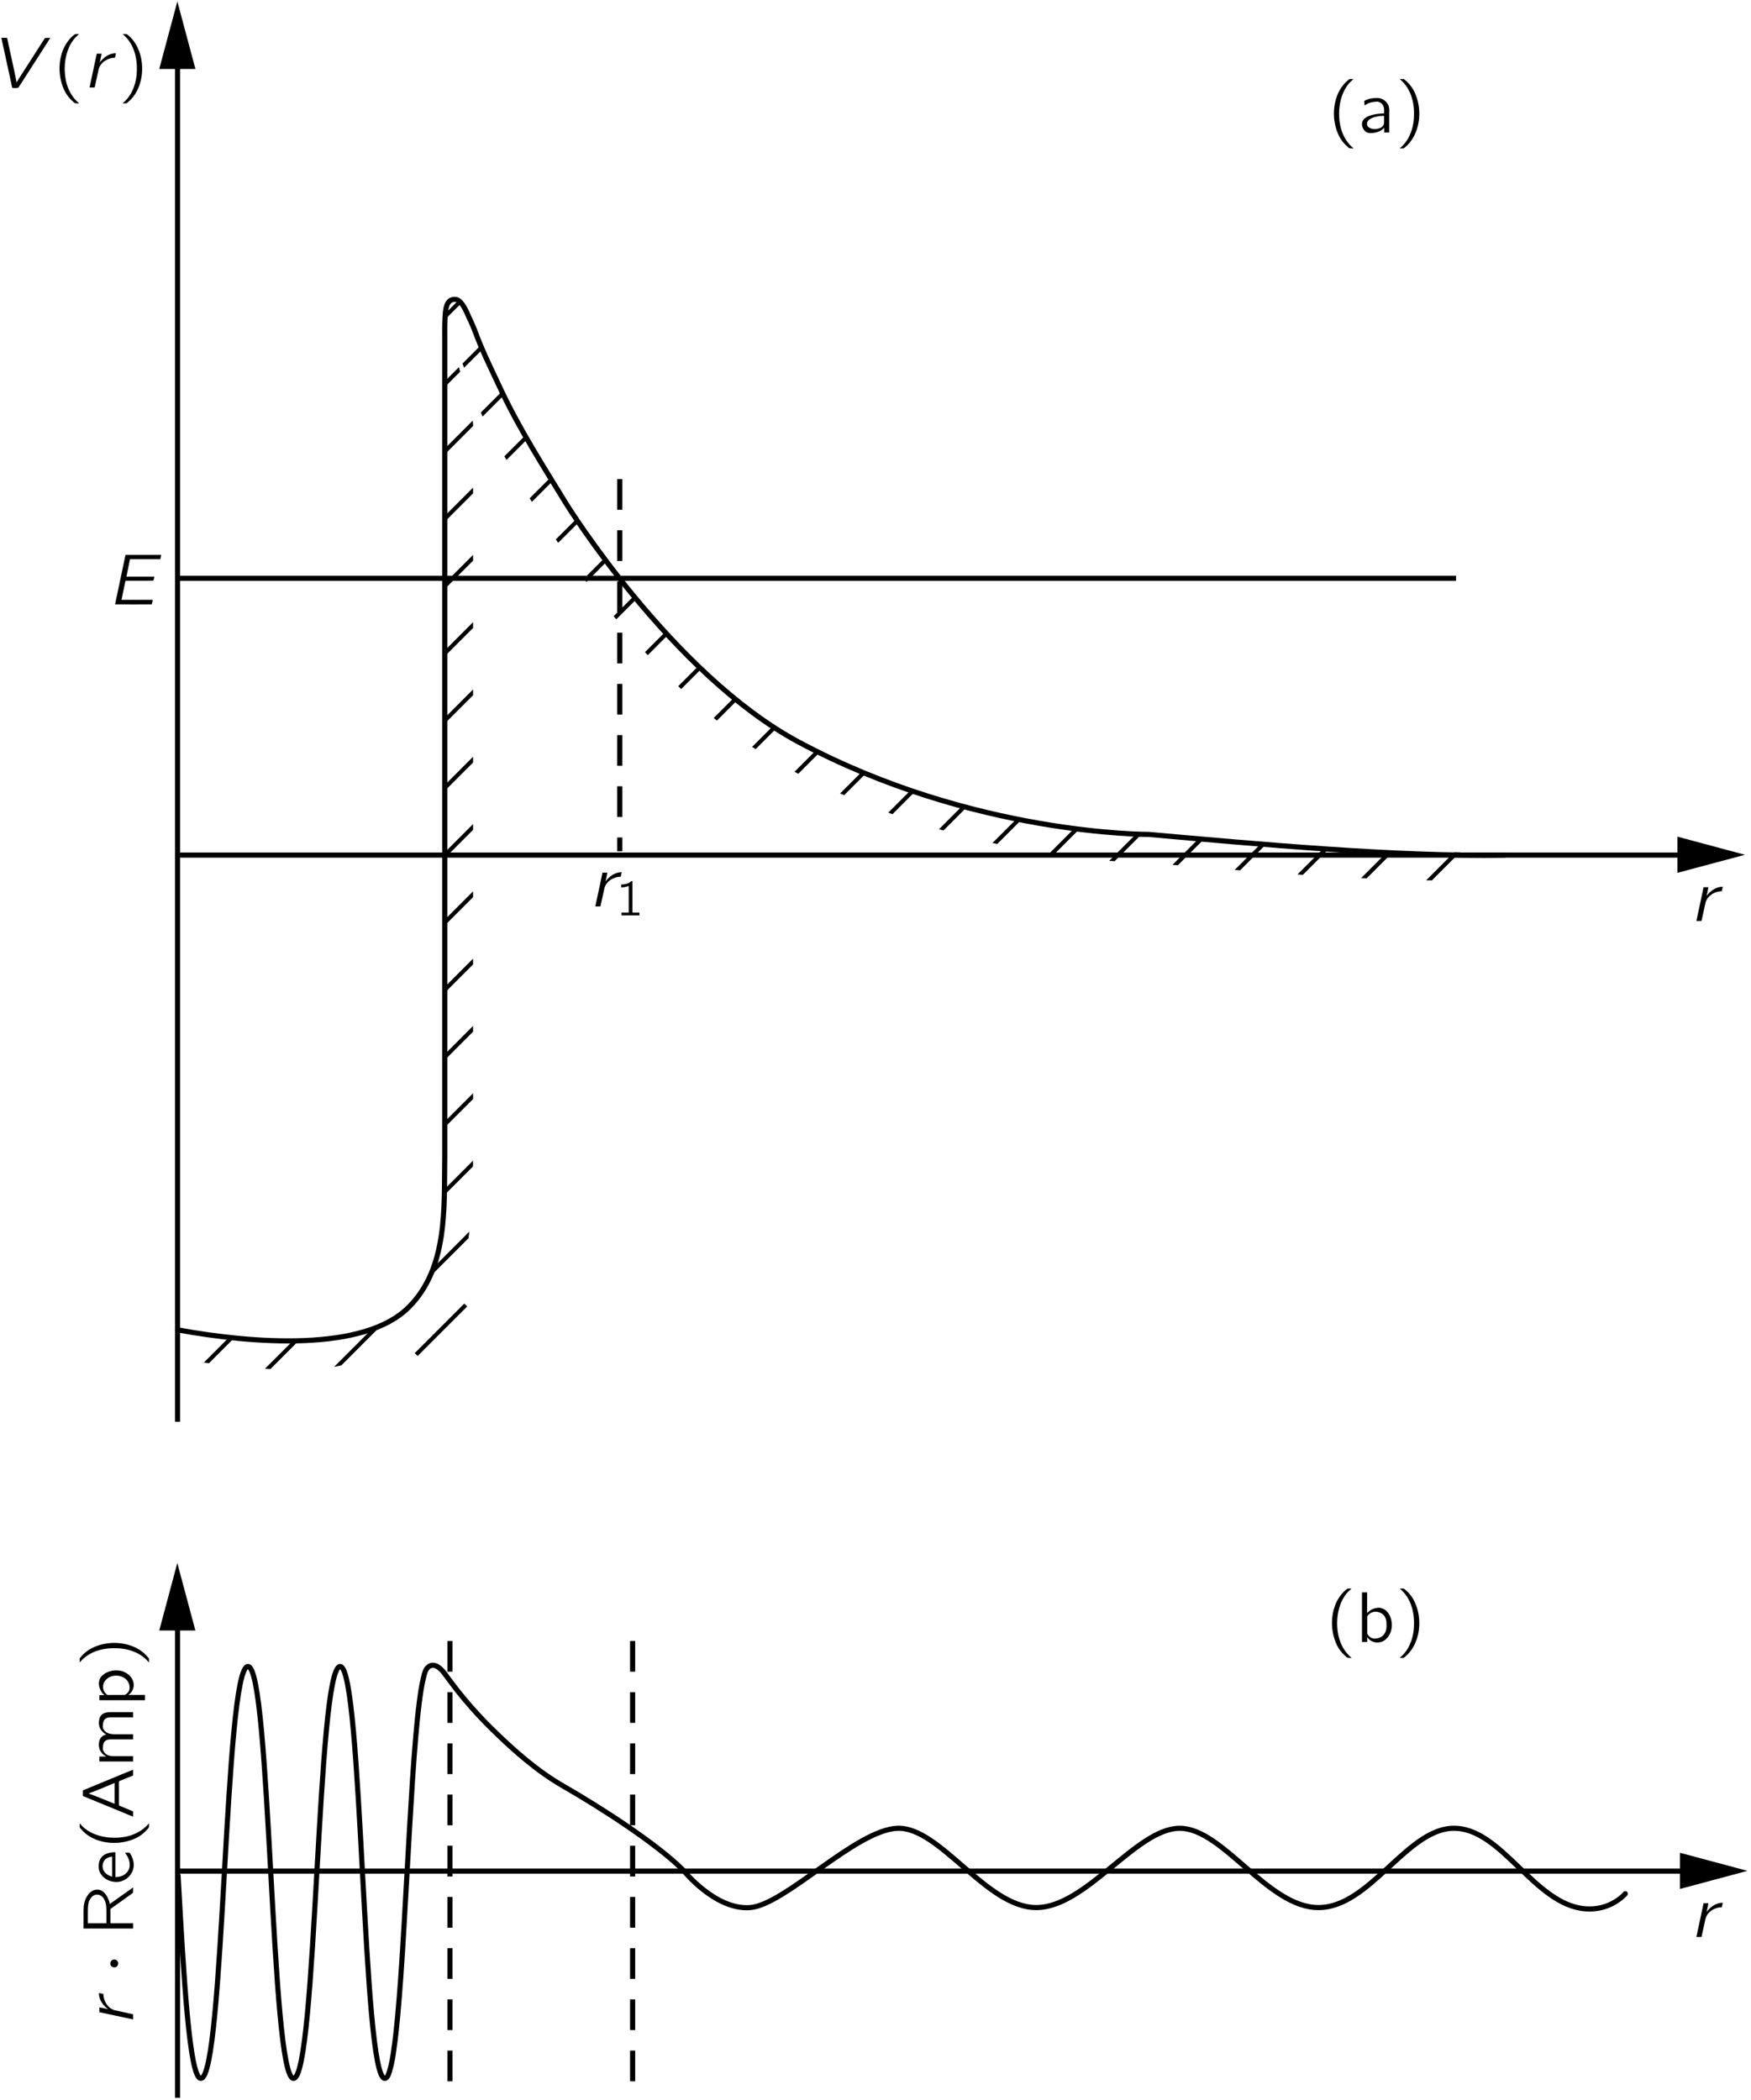 <?xml version="1.0" encoding="UTF-8"?>
<svg xmlns="http://www.w3.org/2000/svg" xmlns:xlink="http://www.w3.org/1999/xlink" width="296pt" height="355pt" viewBox="0 0 171 205" version="1.1">
<defs>
<g>
<symbol overflow="visible" id="glyph0-0">
<path style="stroke:none;" d=""/>
</symbol>
<symbol overflow="visible" id="glyph0-1">
<path style="stroke:none;" d="M 2.578 1.547 C 2.547 1.5 2.5 1.469 2.453 1.438 C 1.688 0.75 1.219 -0.312 1.172 -1.594 C 1.141 -2.469 1.297 -3.375 1.703 -4.156 C 1.906 -4.531 2.141 -4.844 2.453 -5.109 C 2.5 -5.156 2.547 -5.188 2.578 -5.219 L 2.328 -5.219 C 2.172 -5.219 2.188 -5.219 2.078 -5.141 C 1.719 -4.859 1.422 -4.484 1.188 -4.062 C 0.531 -2.828 0.484 -1.156 1.094 0.188 C 1.312 0.688 1.656 1.109 2.078 1.469 C 2.172 1.531 2.172 1.547 2.328 1.547 L 2.578 1.547 Z M 2.578 1.547 "/>
</symbol>
<symbol overflow="visible" id="glyph0-2">
<path style="stroke:none;" d="M 0.641 -2.641 C 0.766 -2.703 0.859 -2.781 0.984 -2.844 C 1.203 -2.938 1.438 -2.984 1.688 -3 C 1.75 -3.016 1.828 -3.016 1.906 -3.016 C 2.188 -2.969 2.422 -2.781 2.5 -2.516 C 2.578 -2.312 2.547 -2.062 2.547 -1.859 C 2.188 -1.859 1.812 -1.828 1.453 -1.734 C 0.953 -1.609 0.328 -1.359 0.391 -0.719 C 0.438 -0.438 0.594 -0.156 0.859 -0.016 C 1.031 0.062 1.234 0.062 1.438 0.047 C 1.734 0.016 2.062 -0.062 2.312 -0.25 C 2.406 -0.312 2.484 -0.391 2.562 -0.469 L 2.562 0 L 3.047 0 L 3.047 -1.828 C 3.047 -2.016 3.078 -2.219 3.031 -2.422 C 2.969 -2.906 2.531 -3.266 2.078 -3.359 C 1.797 -3.406 1.359 -3.344 1.125 -3.297 C 1.047 -3.266 0.656 -3.141 0.625 -3.078 C 0.594 -3.047 0.609 -2.984 0.609 -2.953 C 0.625 -2.844 0.641 -2.75 0.641 -2.641 Z M 2.547 -1.625 L 2.547 -1.109 C 2.547 -0.969 2.547 -0.844 2.484 -0.719 C 2.406 -0.578 2.266 -0.469 2.109 -0.422 C 1.781 -0.297 1.328 -0.281 1.047 -0.516 C 0.969 -0.562 0.906 -0.641 0.891 -0.75 C 0.812 -1.047 1.078 -1.281 1.312 -1.391 C 1.641 -1.547 2.109 -1.625 2.547 -1.625 Z M 2.547 -1.625 "/>
</symbol>
<symbol overflow="visible" id="glyph0-3">
<path style="stroke:none;" d="M 0.438 -5.219 C 0.469 -5.188 0.516 -5.156 0.562 -5.109 C 1.422 -4.344 1.891 -3.109 1.828 -1.594 C 1.812 -0.844 1.625 -0.094 1.266 0.562 C 1.078 0.891 0.844 1.188 0.562 1.438 C 0.516 1.469 0.469 1.5 0.438 1.547 L 0.688 1.547 C 0.844 1.547 0.828 1.547 0.922 1.469 C 1.297 1.172 1.594 0.797 1.812 0.391 C 2.484 -0.859 2.531 -2.516 1.922 -3.859 C 1.688 -4.375 1.359 -4.797 0.938 -5.141 C 0.844 -5.219 0.844 -5.219 0.688 -5.219 L 0.438 -5.219 Z M 0.438 -5.219 "/>
</symbol>
<symbol overflow="visible" id="glyph0-4">
<path style="stroke:none;" d="M 0.578 -4.844 L 0.578 0 L 1.094 0 L 1.094 -0.469 L 1.094 -0.469 C 1.156 -0.359 1.266 -0.266 1.359 -0.188 C 1.672 0.062 2.188 0.141 2.641 -0.078 C 2.844 -0.188 3.016 -0.359 3.156 -0.547 C 3.844 -1.5 3.422 -3.094 2.453 -3.312 C 2.328 -3.359 2.172 -3.359 2.031 -3.328 C 1.625 -3.281 1.312 -3.078 1.078 -2.828 L 1.078 -4.844 L 0.578 -4.844 Z M 1.812 -2.953 C 2.141 -2.984 2.516 -2.844 2.734 -2.578 C 2.906 -2.359 2.969 -2.078 2.969 -1.812 C 3 -1.438 2.953 -1.031 2.719 -0.734 C 2.516 -0.469 2.188 -0.359 1.875 -0.328 C 1.609 -0.328 1.375 -0.422 1.203 -0.641 C 1.172 -0.688 1.125 -0.75 1.094 -0.812 C 1.094 -0.859 1.094 -0.906 1.094 -0.938 L 1.094 -2.328 C 1.094 -2.391 1.078 -2.469 1.109 -2.531 C 1.141 -2.609 1.203 -2.656 1.266 -2.719 C 1.422 -2.844 1.609 -2.938 1.812 -2.953 Z M 1.812 -2.953 "/>
</symbol>
<symbol overflow="visible" id="glyph1-0">
<path style="stroke:none;" d=""/>
</symbol>
<symbol overflow="visible" id="glyph1-1">
<path style="stroke:none;" d="M 1.594 -2.453 L 1.578 -2.453 C 1.641 -2.719 1.703 -3 1.75 -3.297 L 1.281 -3.297 L 0.578 0 L 0.938 0 C 0.969 0 1.047 0.016 1.078 -0.016 C 1.094 -0.031 1.094 -0.109 1.109 -0.141 C 1.219 -0.578 1.375 -1.406 1.469 -1.781 C 1.641 -2.469 2.391 -2.906 3.062 -2.906 L 3.156 -3.344 C 2.688 -3.344 2.266 -3.141 1.922 -2.828 C 1.828 -2.75 1.641 -2.562 1.594 -2.453 Z M 1.594 -2.453 "/>
</symbol>
<symbol overflow="visible" id="glyph1-2">
<path style="stroke:none;" d="M 0.438 -4.844 L 1.438 -0.25 C 1.469 -0.141 1.469 -0.031 1.516 0.047 C 1.703 0.062 1.906 0.062 2.078 0.031 L 2.141 -0.047 L 5.219 -4.844 C 5.047 -4.844 4.875 -4.844 4.703 -4.828 L 4.641 -4.75 L 2.688 -1.703 C 2.438 -1.297 2.172 -0.922 1.938 -0.516 L 1.922 -0.516 C 1.641 -1.984 1.297 -3.391 1 -4.844 L 0.438 -4.844 Z M 0.438 -4.844 "/>
</symbol>
<symbol overflow="visible" id="glyph1-3">
<path style="stroke:none;" d="M 1.75 -4.828 L 0.734 0 C 1.922 0 3.156 0.016 4.312 0 C 4.359 -0.125 4.391 -0.281 4.406 -0.438 L 1.359 -0.438 L 1.75 -2.297 C 2.641 -2.312 3.609 -2.281 4.469 -2.312 C 4.516 -2.422 4.547 -2.578 4.578 -2.703 L 1.844 -2.703 C 1.953 -3.281 2.078 -3.844 2.188 -4.406 L 5.156 -4.406 L 5.234 -4.828 L 1.75 -4.828 Z M 1.75 -4.828 "/>
</symbol>
<symbol overflow="visible" id="glyph2-0">
<path style="stroke:none;" d=""/>
</symbol>
<symbol overflow="visible" id="glyph2-1">
<path style="stroke:none;" d="M 0.547 -3.016 L 0.547 -2.734 C 0.797 -2.734 1.047 -2.781 1.281 -2.875 L 1.281 -0.281 L 0.578 -0.281 L 0.578 0 L 2.328 0 L 2.328 -0.281 L 1.641 -0.281 L 1.641 -3.344 C 1.609 -3.344 1.562 -3.359 1.547 -3.344 C 1.5 -3.328 1.469 -3.297 1.438 -3.266 C 1.234 -3.094 0.875 -3.016 0.547 -3.016 Z M 0.547 -3.016 "/>
</symbol>
<symbol overflow="visible" id="glyph3-0">
<path style="stroke:none;" d=""/>
</symbol>
<symbol overflow="visible" id="glyph3-1">
<path style="stroke:none;" d="M -2.453 -1.594 L -2.453 -1.578 C -2.719 -1.641 -3 -1.703 -3.297 -1.75 L -3.297 -1.281 L 0 -0.578 L 0 -0.938 C 0 -0.969 0.016 -1.047 -0.016 -1.078 C -0.031 -1.094 -0.109 -1.094 -0.141 -1.109 C -0.578 -1.219 -1.406 -1.375 -1.781 -1.469 C -2.469 -1.641 -2.906 -2.391 -2.906 -3.062 L -3.344 -3.156 C -3.344 -2.688 -3.141 -2.266 -2.828 -1.922 C -2.75 -1.828 -2.562 -1.641 -2.453 -1.594 Z M -2.453 -1.594 "/>
</symbol>
<symbol overflow="visible" id="glyph4-0">
<path style="stroke:none;" d=""/>
</symbol>
<symbol overflow="visible" id="glyph4-1">
<path style="stroke:none;" d="M -2.156 -0.797 C -2 -0.594 -1.672 -0.594 -1.531 -0.797 C -1.438 -0.922 -1.422 -1.109 -1.531 -1.25 C -1.672 -1.469 -2 -1.469 -2.156 -1.25 C -2.25 -1.125 -2.266 -0.938 -2.156 -0.797 Z M -2.156 -0.797 "/>
</symbol>
<symbol overflow="visible" id="glyph5-0">
<path style="stroke:none;" d=""/>
</symbol>
<symbol overflow="visible" id="glyph5-1">
<path style="stroke:none;" d="M -4.844 -0.734 L 0 -0.734 L 0 -1.25 L -2.219 -1.25 L -2.219 -2.281 C -2.219 -2.422 -2.234 -2.547 -2.203 -2.656 C -2.031 -2.781 -1.859 -2.906 -1.672 -3.031 C -1.125 -3.422 -0.562 -3.812 -0.016 -4.219 C 0 -4.391 0 -4.578 0 -4.75 L -0.391 -4.469 L -2.281 -3.125 C -2.297 -3.25 -2.328 -3.391 -2.391 -3.516 C -2.562 -4.016 -2.969 -4.578 -3.562 -4.531 C -3.797 -4.516 -3.938 -4.453 -4.109 -4.328 C -4.516 -4.016 -4.766 -3.484 -4.828 -2.875 C -4.844 -2.625 -4.844 -2.391 -4.844 -2.125 L -4.844 -0.734 Z M -2.609 -1.25 L -4.422 -1.25 L -4.422 -2.297 C -4.422 -2.641 -4.422 -3 -4.328 -3.344 C -4.203 -3.672 -3.969 -4 -3.594 -4.047 C -3.359 -4.062 -3.141 -3.969 -2.984 -3.812 C -2.875 -3.688 -2.797 -3.547 -2.734 -3.391 C -2.609 -3.047 -2.609 -2.688 -2.609 -2.328 L -2.609 -1.25 Z M -2.609 -1.25 "/>
</symbol>
<symbol overflow="visible" id="glyph5-2">
<path style="stroke:none;" d="M -0.797 -3.141 C -0.766 -3.094 -0.719 -3.047 -0.688 -3 C -0.391 -2.594 -0.141 -1.875 -0.531 -1.328 C -0.781 -0.984 -1.156 -0.781 -1.734 -0.781 L -1.734 -3.203 C -2.25 -3.203 -2.734 -3.078 -3.031 -2.781 C -3.344 -2.438 -3.438 -1.906 -3.328 -1.469 C -3.281 -1.281 -3.188 -1.109 -3.062 -0.953 C -2.719 -0.516 -2.172 -0.297 -1.609 -0.297 C -0.828 -0.312 -0.109 -0.891 0.031 -1.672 C 0.109 -2.062 0.016 -2.484 -0.156 -2.844 C -0.188 -2.906 -0.312 -3.141 -0.375 -3.156 C -0.406 -3.188 -0.703 -3.156 -0.797 -3.141 Z M -2.047 -2.781 L -2.047 -0.812 C -2.359 -0.906 -2.656 -1.062 -2.844 -1.344 C -3.062 -1.688 -3.031 -2.203 -2.719 -2.5 C -2.531 -2.672 -2.297 -2.75 -2.047 -2.781 Z M -2.047 -2.781 "/>
</symbol>
<symbol overflow="visible" id="glyph5-3">
<path style="stroke:none;" d="M 1.547 -2.578 C 1.5 -2.547 1.469 -2.5 1.438 -2.453 C 0.75 -1.688 -0.312 -1.219 -1.594 -1.172 C -2.469 -1.141 -3.375 -1.297 -4.156 -1.703 C -4.531 -1.906 -4.844 -2.141 -5.109 -2.453 C -5.156 -2.5 -5.188 -2.547 -5.219 -2.578 L -5.219 -2.328 C -5.219 -2.172 -5.219 -2.188 -5.141 -2.078 C -4.859 -1.719 -4.484 -1.422 -4.062 -1.188 C -2.828 -0.531 -1.156 -0.484 0.188 -1.094 C 0.688 -1.312 1.109 -1.656 1.469 -2.078 C 1.531 -2.172 1.547 -2.172 1.547 -2.328 L 1.547 -2.578 Z M 1.547 -2.578 "/>
</symbol>
<symbol overflow="visible" id="glyph5-4">
<path style="stroke:none;" d="M 0 -0.219 L 0 -0.578 C 0 -0.625 0.016 -0.688 -0.016 -0.719 C -0.031 -0.75 -0.062 -0.75 -0.094 -0.766 C -0.344 -0.875 -1.203 -1.219 -1.297 -1.266 C -1.359 -1.281 -1.391 -1.297 -1.391 -1.375 L -1.391 -3.047 C -1.391 -3.234 -1.406 -3.422 -1.391 -3.609 C -1.391 -3.688 -1.297 -3.703 -1.234 -3.734 C -1.031 -3.812 -0.125 -4.188 -0.062 -4.203 C 0.016 -4.234 0 -4.297 0 -4.406 L 0 -4.797 C -0.453 -4.625 -0.891 -4.438 -1.344 -4.25 L -4.828 -2.812 C -4.859 -2.797 -4.906 -2.797 -4.906 -2.766 C -4.906 -2.719 -4.906 -2.672 -4.906 -2.625 L -4.906 -2.375 C -4.906 -2.328 -4.922 -2.266 -4.891 -2.234 C -4.875 -2.203 -4.844 -2.188 -4.812 -2.188 L -1.344 -0.766 L -0.484 -0.406 C -0.328 -0.344 -0.172 -0.266 0 -0.219 Z M -4.328 -2.484 C -3.469 -2.797 -2.641 -3.156 -1.812 -3.5 L -1.812 -1.469 C -2.641 -1.797 -3.469 -2.156 -4.328 -2.469 L -4.328 -2.484 Z M -4.328 -2.484 "/>
</symbol>
<symbol overflow="visible" id="glyph5-5">
<path style="stroke:none;" d="M -2.625 -1.078 L -2.625 -1.062 L -3.297 -1.062 L -3.297 -0.578 L 0 -0.578 L 0 -1.094 L -1.531 -1.094 C -1.875 -1.094 -2.203 -1.062 -2.516 -1.219 C -2.672 -1.297 -2.812 -1.422 -2.906 -1.609 C -2.969 -1.734 -2.969 -1.875 -2.953 -2.016 C -2.938 -2.25 -2.875 -2.484 -2.688 -2.609 C -2.531 -2.719 -2.344 -2.734 -2.156 -2.734 L 0 -2.734 L 0 -3.234 L -1.531 -3.234 C -1.875 -3.234 -2.203 -3.219 -2.516 -3.375 C -2.672 -3.453 -2.812 -3.578 -2.906 -3.75 C -2.969 -3.891 -2.969 -4.031 -2.953 -4.172 C -2.938 -4.391 -2.875 -4.641 -2.688 -4.766 C -2.531 -4.875 -2.344 -4.891 -2.156 -4.891 L 0 -4.891 L 0 -5.391 L -1.875 -5.391 C -2.219 -5.391 -2.609 -5.422 -2.922 -5.25 C -3.172 -5.109 -3.297 -4.844 -3.328 -4.562 C -3.344 -4.422 -3.359 -4.281 -3.328 -4.156 C -3.297 -3.859 -3.125 -3.594 -2.906 -3.406 C -2.812 -3.328 -2.703 -3.25 -2.609 -3.219 C -2.672 -3.188 -2.734 -3.188 -2.797 -3.156 C -3.125 -3.031 -3.312 -2.75 -3.344 -2.328 C -3.344 -2.219 -3.359 -2.109 -3.328 -2 C -3.297 -1.734 -3.172 -1.516 -2.984 -1.328 C -2.891 -1.219 -2.75 -1.125 -2.625 -1.078 Z M -2.625 -1.078 "/>
</symbol>
<symbol overflow="visible" id="glyph5-6">
<path style="stroke:none;" d="M -2.812 -1.094 L -2.812 -1.078 L -3.297 -1.078 L -3.297 -0.578 L 1.156 -0.578 L 1.156 -1.094 L -0.453 -1.094 C -0.391 -1.156 -0.312 -1.219 -0.25 -1.281 C -0.094 -1.453 0.016 -1.672 0.047 -1.906 C 0.062 -2.016 0.062 -2.109 0.047 -2.219 C -0.016 -2.781 -0.484 -3.203 -1 -3.391 C -1.719 -3.641 -2.531 -3.422 -2.969 -3.031 C -3.141 -2.891 -3.266 -2.688 -3.312 -2.469 C -3.406 -2.125 -3.281 -1.719 -3.141 -1.484 C -3.078 -1.359 -2.938 -1.156 -2.812 -1.094 Z M -2.641 -2.594 C -2.078 -3.156 -1.016 -3.109 -0.531 -2.438 C -0.484 -2.359 -0.438 -2.266 -0.406 -2.188 C -0.281 -1.812 -0.328 -1.453 -0.641 -1.203 C -0.688 -1.172 -0.75 -1.125 -0.812 -1.094 C -0.859 -1.094 -0.906 -1.094 -0.938 -1.094 L -2.312 -1.094 C -2.375 -1.094 -2.469 -1.078 -2.531 -1.109 C -2.578 -1.141 -2.641 -1.188 -2.672 -1.234 C -3.047 -1.609 -3.016 -2.219 -2.641 -2.594 Z M -2.641 -2.594 "/>
</symbol>
<symbol overflow="visible" id="glyph5-7">
<path style="stroke:none;" d="M -5.219 -0.438 C -5.188 -0.469 -5.156 -0.516 -5.109 -0.562 C -4.344 -1.422 -3.109 -1.891 -1.594 -1.828 C -0.844 -1.812 -0.094 -1.625 0.562 -1.266 C 0.891 -1.078 1.188 -0.844 1.438 -0.562 C 1.469 -0.516 1.5 -0.469 1.547 -0.438 L 1.547 -0.688 C 1.547 -0.844 1.547 -0.828 1.469 -0.922 C 1.172 -1.297 0.797 -1.594 0.391 -1.812 C -0.859 -2.484 -2.516 -2.531 -3.859 -1.922 C -4.375 -1.688 -4.797 -1.359 -5.141 -0.938 C -5.219 -0.844 -5.219 -0.844 -5.219 -0.688 L -5.219 -0.438 Z M -5.219 -0.438 "/>
</symbol>
</g>
<clipPath id="clip1">
  <path d="M -220 667 L 392 667 L 392 -125 L -220 -125 L -220 667 Z M -220 667 "/>
</clipPath>
<clipPath id="clip2">
  <path d="M 14.551 204.801 L 171.551 204.801 L 171.551 -0.199 L 14.551 -0.199 L 14.551 204.801 Z M 14.551 204.801 "/>
</clipPath>
<clipPath id="clip3">
  <path d="M 146.969 83.172 C 136.445 83.352 122.785 82.379 112.18 81.434 C 112.18 81.434 95.016 81.531 77.996 72.418 C 65.641 65.797 55.32 49.184 55.32 49.184 C 53.109 45.574 50.754 41.898 48.949 38.066 C 47.762 35.543 47.109 34.242 46.359 32.223 C 46.133 31.613 45.824 31.02 45.578 30.445 C 45.402 30.047 44.98 29.254 44.52 29.199 C 43.516 29.07 43.504 30.371 43.465 30.934 C 43.418 31.633 43.43 32.336 43.434 33.031 C 43.434 33.031 43.434 100.727 43.434 112.848 C 43.434 130.949 37.238 128.738 33.469 130.352 C 29.699 131.969 17.34 129.812 17.34 129.812 L 16.863 132.539 C 19.062 132.922 30.254 134.742 34.559 132.895 C 42.285 129.582 46.199 129.566 46.199 112.848 C 46.199 112.848 46.199 56.91 46.199 41.406 C 46.199 40.289 43.836 32.715 43.836 32.055 C 43.957 32.316 44.082 32.578 44.082 32.578 C 44.293 33.023 46.871 40.129 47.094 40.566 C 48.59 43.531 50.344 46.375 52.051 49.141 C 52.051 49.141 52.965 50.625 52.973 50.641 C 53.41 51.344 63.828 67.961 76.691 74.852 C 93.609 83.91 110.402 84.191 112.062 84.195 C 126.684 85.496 136.84 86.078 145.406 85.934 L 146.969 83.168 "/>
</clipPath>
<clipPath id="clip4">
  <path d="M -220 667 L 392 667 L 392 -125 L -220 -125 L -220 667 Z M -220 667 "/>
</clipPath>
<clipPath id="clip5">
  <path d="M 14.551 204.801 L 171.551 204.801 L 171.551 -0.199 L 14.551 -0.199 L 14.551 204.801 Z M 14.551 204.801 "/>
</clipPath>
<clipPath id="clip6">
  <path d="M 15.551 204.801 L 170.652 204.801 L 170.652 0.102 L 15.551 0.102 L 15.551 204.801 Z M 15.551 204.801 "/>
</clipPath>
<clipPath id="clip7">
  <path d="M -220 667 L 392 667 L 392 -125 L -220 -125 L -220 667 Z M -220 667 "/>
</clipPath>
</defs>
<g id="surface0">
<g clip-path="url(#clip1)" clip-rule="nonzero">
<g clip-path="url(#clip2)" clip-rule="nonzero">
<g clip-path="url(#clip3)" clip-rule="nonzero">
<path style="fill:none;stroke-width:4;stroke-linecap:butt;stroke-linejoin:miter;stroke:rgb(0%,0%,0%);stroke-opacity:1;stroke-miterlimit:4;" d="M 1488.592 967.317 L 1337.381 816.106 M 1337.381 816.067 L 1186.131 664.856 M 1370.232 783.215 L 1218.982 632.004 M 1403.084 750.403 L 1251.873 599.153 M 1390.037 1065.872 L 1238.787 914.661 M 1422.888 1033.02 L 1271.638 881.809 M 1455.74 1000.168 L 1304.49 848.957 M 1238.787 914.661 L 1087.576 763.45 M 1271.638 881.809 L 1120.428 730.559 M 1304.49 848.957 L 1153.279 697.747 M 1087.576 763.45 L 936.365 612.2 M 1120.428 730.559 L 969.217 579.348 M 1153.318 697.707 L 1002.068 546.497 M 1442.693 1315.676 L 1291.443 1164.465 M 1475.506 1282.825 L 1324.295 1131.614 M 1291.443 1164.465 L 1140.232 1013.215 M 1324.295 1131.614 L 1173.084 980.364 M 1357.146 1098.762 L 1205.935 947.551 M 1140.232 1013.215 L 989.021 862.004 M 1173.084 980.364 L 1021.873 829.153 M 1205.935 947.512 L 1054.724 796.301 M 989.021 862.004 L 837.81 710.793 M 1021.873 829.153 L 870.623 677.942 M 1054.724 796.301 L 903.513 645.09 M 837.771 710.754 L 686.56 559.582 M 1344.099 1414.27 L 1192.888 1263.059 M 1376.951 1381.379 L 1225.74 1230.168 M 1409.803 1348.528 L 1258.592 1197.317 M 1192.888 1263.02 L 1041.678 1111.809 M 1225.74 1230.168 L 1074.529 1078.957 M 1258.592 1197.317 L 1107.381 1046.106 M 1041.678 1111.809 L 890.428 960.559 M 1074.529 1078.957 L 923.279 927.747 M 1107.381 1046.106 L 956.131 894.895 M 890.428 960.559 L 739.217 809.348 M 923.279 927.707 L 772.068 776.497 M 956.131 894.856 L 804.92 743.645 M 739.217 809.348 L 588.006 658.137 M 772.068 776.497 L 620.857 625.286 M 804.92 743.645 L 653.709 592.434 M 1396.756 1664.036 L 1245.545 1512.825 M 1429.607 1631.184 L 1278.396 1479.973 M 1462.459 1598.332 L 1311.248 1447.122 M 1245.545 1512.825 L 1094.334 1361.614 M 1278.396 1479.973 L 1127.185 1328.762 M 1311.248 1447.122 L 1160.037 1295.911 M 1094.334 1361.614 L 943.084 1210.364 M 1127.185 1328.762 L 975.935 1177.512 M 1160.037 1295.911 L 1008.787 1144.661 M 943.084 1210.364 L 791.873 1059.153 M 975.935 1177.512 L 824.724 1026.301 M 1008.787 1144.661 L 857.576 993.45 M 791.873 1059.153 L 640.623 907.942 M 824.724 1026.301 L 673.474 875.09 M 857.576 993.45 L 706.365 842.2 M 640.623 907.942 L 489.412 756.692 M 673.513 875.09 L 522.263 723.84 M 706.365 842.2 L 555.154 690.989 M 489.412 756.692 L 338.201 605.481 M 522.263 723.84 L 371.053 572.629 M 555.115 690.989 L 403.904 539.778 M 1449.412 1913.84 L 1298.201 1762.629 M 1482.263 1880.989 L 1331.053 1729.778 M 1298.201 1762.629 L 1146.951 1611.418 M 1331.053 1729.778 L 1179.803 1578.528 M 1363.904 1696.926 L 1212.654 1545.715 M 1146.951 1611.379 L 995.74 1460.168 M 1179.803 1578.528 L 1028.592 1427.317 M 1212.654 1545.676 L 1061.443 1394.465 M 995.74 1460.168 L 844.529 1308.957 M 1028.592 1427.317 L 877.381 1276.106 M 1061.443 1394.465 L 910.232 1243.254 M 844.529 1308.957 L 693.318 1157.747 M 877.381 1276.106 L 726.131 1124.895 M 910.232 1243.254 L 758.982 1092.004 M 693.318 1157.707 L 542.068 1006.497 M 726.131 1124.856 L 574.92 973.645 M 759.021 1092.004 L 607.771 940.793 M 542.068 1006.497 L 390.857 855.286 M 574.92 973.645 L 423.709 822.434 M 607.771 940.793 L 456.56 789.582 M 390.857 855.247 L 239.646 704.036 M 423.709 822.395 L 272.498 671.184 M 456.56 789.582 L 305.349 638.332 M 239.646 704.036 L 88.396 552.825 M 1199.607 1861.184 L 1048.396 1709.973 M 1232.498 1828.332 L 1081.248 1677.122 M 1265.349 1795.481 L 1114.099 1644.27 M 1048.396 1709.973 L 897.185 1558.723 M 1081.248 1677.122 L 930.037 1525.872 M 1114.099 1644.27 L 962.888 1493.059 M 897.185 1558.723 L 745.974 1407.512 M 930.037 1525.872 L 778.787 1374.661 M 962.888 1493.059 L 811.678 1341.809 M 745.935 1407.512 L 594.724 1256.301 M 778.787 1374.661 L 627.576 1223.45 M 811.678 1341.809 L 660.428 1190.598 M 594.724 1256.301 L 443.513 1105.09 M 627.576 1223.45 L 476.365 1072.239 M 660.428 1190.598 L 509.217 1039.348 M 443.513 1105.051 L 292.263 953.84 M 476.365 1072.2 L 325.154 920.95 M 509.217 1039.348 L 357.967 888.137 M 292.263 953.84 L 141.053 802.629 M 325.115 920.95 L 173.904 769.778 M 358.006 888.137 L 206.756 736.926 M 141.053 802.629 L -10.158 651.379 M 173.904 769.739 L 22.693 618.528 M 206.756 736.887 L 55.545 585.676 M 1166.756 1894.036 L 1015.545 1742.825 M 949.842 1808.528 L 798.631 1657.317 M 982.693 1775.676 L 831.443 1624.465 M 1015.545 1742.825 L 864.295 1591.614 M 798.592 1657.317 L 647.381 1506.067 M 831.443 1624.465 L 680.232 1473.215 M 864.295 1591.614 L 713.084 1440.364 M 647.381 1506.067 L 496.131 1354.856 M 680.232 1473.215 L 528.982 1322.004 M 713.084 1440.364 L 561.873 1289.153 M 496.17 1354.856 L 344.959 1203.645 M 529.021 1322.004 L 377.771 1170.793 M 561.873 1289.153 L 410.623 1137.942 M 344.92 1203.645 L 193.709 1052.434 M 377.771 1170.793 L 226.56 1019.582 M 410.623 1137.942 L 259.412 986.731 M 193.709 1052.395 L 42.498 901.184 M 226.56 1019.543 L 75.31 868.332 M 259.412 986.692 L 108.201 835.481 M 42.498 901.184 L -108.752 749.973 M 75.349 868.332 L -75.901 717.122 M 108.201 835.481 L -43.01 684.27 M 851.248 1907.122 L 700.037 1755.872 M 884.099 1874.231 L 732.888 1723.059 M 916.951 1841.379 L 765.74 1690.168 M 700.037 1755.872 L 548.826 1604.661 M 732.888 1723.02 L 581.678 1571.809 M 765.74 1690.168 L 614.529 1538.957 M 548.826 1604.661 L 397.576 1453.45 M 581.678 1571.809 L 430.428 1420.598 M 614.529 1538.957 L 463.318 1387.747 M 397.576 1453.45 L 246.365 1302.239 M 430.428 1420.598 L 279.217 1269.387 M 463.318 1387.747 L 312.068 1236.497 M 246.365 1302.2 L 95.154 1150.989 M 279.217 1269.348 L 127.967 1118.137 M 312.068 1236.497 L 160.857 1085.286 M 95.154 1150.989 L -56.096 999.778 M 128.006 1118.137 L -23.244 966.926 M 160.857 1085.286 L 9.607 934.075 M 9.646 934.036 L -141.604 782.825 M 601.443 1854.465 L 450.232 1703.215 M 634.334 1821.575 L 483.084 1670.364 M 667.185 1788.723 L 515.935 1637.512 M 450.232 1703.215 L 299.021 1552.004 M 483.084 1670.364 L 331.873 1519.153 M 515.935 1637.512 L 364.724 1486.301 M 299.021 1552.004 L 147.81 1400.793 M 331.873 1519.153 L 180.623 1367.942 M 364.724 1486.301 L 213.513 1335.09 M 147.771 1400.793 L -3.44 1249.543 M 180.623 1367.942 L 29.412 1216.692 M 213.513 1335.051 L 62.263 1183.84 M 29.412 1216.692 L -121.799 1065.481 M 62.263 1183.84 L -88.948 1032.629 M 535.74 1920.168 L 384.529 1768.957 M 568.592 1887.317 L 417.381 1736.106 M 351.678 1801.809 L 200.428 1650.598 M 384.529 1768.957 L 233.318 1617.747 M 417.381 1736.106 L 266.131 1584.856 M 200.467 1650.559 L 49.217 1499.348 M 233.318 1617.707 L 82.068 1466.497 M 266.131 1584.856 L 114.92 1433.645 M 49.217 1499.348 L -101.994 1348.137 M 82.068 1466.497 L -69.143 1315.286 M 114.959 1433.645 L -36.291 1282.434 M 253.123 1900.364 L 101.873 1749.153 M 285.974 1867.512 L 134.724 1716.301 M 318.826 1834.661 L 167.576 1683.45 M 101.873 1749.153 L -49.338 1597.903 M 134.724 1716.301 L -16.487 1565.09 M 167.576 1683.45 L 16.365 1532.2 M 16.365 1532.2 L -134.846 1380.989 M 36.17 1814.856 L -115.041 1663.645 M 69.021 1782.004 L -82.229 1630.793 " transform="matrix(0.1,0,0,-0.1,14.551,204.802)"/>
</g>
</g>
</g>
<g clip-path="url(#clip4)" clip-rule="nonzero">
<g clip-path="url(#clip5)" clip-rule="nonzero">
<g clip-path="url(#clip6)" clip-rule="nonzero">
<path style="fill:none;stroke-width:5;stroke-linecap:butt;stroke-linejoin:miter;stroke:rgb(0%,0%,0%);stroke-opacity:1;stroke-miterlimit:4;" d="M 27.888 660.129 L 27.888 1993.098 " transform="matrix(0.1,0,0,-0.1,14.551,204.802)"/>
<path style=" stroke:none;fill-rule:nonzero;fill:rgb(0%,0%,0%);fill-opacity:1;" d="M 19.086 6.695 L 17.32 0.102 L 15.551 6.695 L 19.086 6.695 "/>
<path style="fill:none;stroke-width:5;stroke-linecap:butt;stroke-linejoin:miter;stroke:rgb(0%,0%,0%);stroke-opacity:1;stroke-miterlimit:4;" d="M 27.888 1213.45 L 1504.685 1213.45 " transform="matrix(0.1,0,0,-0.1,14.551,204.802)"/>
<path style=" stroke:none;fill-rule:nonzero;fill:rgb(0%,0%,0%);fill-opacity:1;" d="M 163.812 85.191 L 170.41 83.426 L 163.812 81.656 L 163.812 85.191 "/>
<path style="fill:none;stroke-width:5;stroke-linecap:butt;stroke-linejoin:miter;stroke:rgb(0%,0%,0%);stroke-opacity:1;stroke-dasharray:30,20;stroke-miterlimit:4;" d="M 459.763 1580.637 L 459.763 1217.161 " transform="matrix(0.1,0,0,-0.1,14.551,204.802)"/>
<path style="fill:none;stroke-width:5;stroke-linecap:butt;stroke-linejoin:miter;stroke:rgb(0%,0%,0%);stroke-opacity:1;stroke-miterlimit:4;" d="M 27.107 1483.723 L 1276.443 1483.723 " transform="matrix(0.1,0,0,-0.1,14.551,204.802)"/>
<path style="fill:none;stroke-width:5;stroke-linecap:round;stroke-linejoin:miter;stroke:rgb(0%,0%,0%);stroke-opacity:1;stroke-miterlimit:4;" d="M 27.888 749.856 C 102.185 736.301 209.881 728.137 253.67 771.965 C 292.303 810.559 288.045 870.09 288.826 919.504 C 288.826 1040.715 288.826 1717.668 288.826 1717.668 C 288.826 1724.622 288.67 1731.653 289.138 1738.645 C 289.529 1744.309 289.607 1757.278 299.685 1756.028 C 304.256 1755.442 308.513 1747.551 310.271 1743.528 C 312.732 1737.786 315.818 1731.848 318.084 1725.754 C 325.584 1705.598 332.107 1692.59 343.982 1667.317 C 362.029 1629.036 385.545 1592.278 407.693 1556.145 C 407.693 1556.145 510.857 1390.012 634.451 1323.84 C 804.646 1232.668 976.287 1233.645 976.287 1233.645 C 1082.342 1224.231 1218.943 1211.653 1324.178 1213.45 " transform="matrix(0.1,0,0,-0.1,14.551,204.802)"/>
<path style="fill:none;stroke-width:4;stroke-linecap:butt;stroke-linejoin:miter;stroke:rgb(0%,0%,0%);stroke-opacity:1;stroke-miterlimit:4;" d="M 309.334 774.114 L 260.935 725.715 " transform="matrix(0.1,0,0,-0.1,14.551,204.802)"/>
<path style="fill:none;stroke-width:5;stroke-linecap:butt;stroke-linejoin:miter;stroke:rgb(0%,0%,0%);stroke-opacity:1;stroke-miterlimit:4;" d="M 27.888 0.012 L 27.888 468.332 " transform="matrix(0.1,0,0,-0.1,14.551,204.802)"/>
<path style=" stroke:none;fill-rule:nonzero;fill:rgb(0%,0%,0%);fill-opacity:1;" d="M 19.082 159.176 L 17.316 152.582 L 15.551 159.176 L 19.082 159.176 "/>
<path style="fill:none;stroke-width:5;stroke-linecap:butt;stroke-linejoin:miter;stroke:rgb(0%,0%,0%);stroke-opacity:1;stroke-miterlimit:4;" d="M 27.888 221.34 L 1507.107 221.34 " transform="matrix(0.1,0,0,-0.1,14.551,204.802)"/>
<path style=" stroke:none;fill-rule:nonzero;fill:rgb(0%,0%,0%);fill-opacity:1;" d="M 164.059 184.414 L 170.652 182.645 L 164.059 180.879 L 164.059 184.414 "/>
<path style="fill:none;stroke-width:5;stroke-linecap:butt;stroke-linejoin:miter;stroke:rgb(0%,0%,0%);stroke-opacity:1;stroke-dasharray:30,20;stroke-miterlimit:4;" d="M 293.904 446.067 L 293.904 7.161 M 472.303 446.067 L 472.303 7.161 " transform="matrix(0.1,0,0,-0.1,14.551,204.802)"/>
<path style="fill:none;stroke-width:5;stroke-linecap:round;stroke-linejoin:miter;stroke:rgb(0%,0%,0%);stroke-opacity:1;stroke-miterlimit:4;" d="M 28.396 216.926 C 33.943 117.434 39.529 18.957 50.623 18.957 C 73.631 18.957 73.631 421.106 96.638 421.106 C 118.904 421.106 118.904 18.957 141.131 18.957 C 163.943 18.957 163.943 421.106 186.678 421.106 C 208.474 421.106 208.474 18.957 230.271 18.957 C 233.162 18.957 234.49 24.622 235.076 26.614 C 237.185 33.45 238.24 40.676 239.217 47.786 C 240.74 58.411 241.873 69.114 242.849 79.817 C 244.06 93.215 245.115 106.653 246.053 120.09 C 247.107 135.364 248.045 150.637 248.943 165.911 C 249.92 182.2 250.818 198.45 251.717 214.7 C 252.615 231.067 253.513 247.434 254.49 263.762 C 255.388 279.348 256.326 294.934 257.342 310.481 C 258.279 324.426 259.295 338.293 260.467 352.2 C 261.443 363.567 262.537 374.895 263.982 386.223 C 264.998 394.153 266.092 402.161 268.006 409.934 C 269.06 414.231 270.037 419.778 274.568 421.77 C 280.154 424.231 285.779 418.137 288.748 414.114 C 293.045 408.332 297.263 402.551 301.756 396.887 C 310.388 386.028 319.568 375.637 329.256 365.715 C 331.443 363.528 333.67 361.301 335.896 359.114 C 356.638 338.801 379.295 318.84 404.607 304.309 C 441.482 283.137 495.896 248.059 521.678 222.278 C 521.678 222.278 553.006 182.942 587.146 185.715 C 621.248 188.45 690.428 261.653 730.935 263.137 C 772.459 264.661 817.615 185.715 866.443 185.715 C 915.349 185.715 964.178 263.137 1006.599 263.137 C 1048.982 263.137 1092.342 185.715 1142.107 185.715 C 1191.912 185.715 1227.849 261.692 1273.006 263.137 C 1320.935 264.661 1352.42 188.215 1403.006 184.465 C 1427.888 182.629 1441.717 199.231 1441.717 199.231 " transform="matrix(0.1,0,0,-0.1,14.551,204.802)"/>
</g>
</g>
</g>
<g clip-path="url(#clip7)" clip-rule="nonzero">
<g style="fill:rgb(0%,0%,0%);fill-opacity:1;">
  <use xlink:href="#glyph0-1" x="129.604" y="12.897"/>
  <use xlink:href="#glyph0-2" x="132.621" y="12.897"/>
  <use xlink:href="#glyph0-3" x="136.258" y="12.897"/>
</g>
<g style="fill:rgb(0%,0%,0%);fill-opacity:1;">
  <use xlink:href="#glyph1-1" x="165.088" y="89.89"/>
</g>
<g style="fill:rgb(0%,0%,0%);fill-opacity:1;">
  <use xlink:href="#glyph1-1" x="57.558" y="88.473"/>
</g>
<g style="fill:rgb(0%,0%,0%);fill-opacity:1;">
  <use xlink:href="#glyph2-1" x="60.118" y="89.345"/>
</g>
<g style="fill:rgb(0%,0%,0%);fill-opacity:1;">
  <use xlink:href="#glyph1-2" x="-0.304" y="8.501"/>
</g>
<g style="fill:rgb(0%,0%,0%);fill-opacity:1;">
  <use xlink:href="#glyph0-1" x="5.15" y="8.501"/>
</g>
<g style="fill:rgb(0%,0%,0%);fill-opacity:1;">
  <use xlink:href="#glyph1-1" x="8.167" y="8.501"/>
</g>
<g style="fill:rgb(0%,0%,0%);fill-opacity:1;">
  <use xlink:href="#glyph0-3" x="11.534" y="8.501"/>
</g>
<g style="fill:rgb(0%,0%,0%);fill-opacity:1;">
  <use xlink:href="#glyph1-3" x="10.505" y="58.971"/>
</g>
<g style="fill:rgb(0%,0%,0%);fill-opacity:1;">
  <use xlink:href="#glyph0-1" x="129.415" y="160.298"/>
  <use xlink:href="#glyph0-4" x="132.432" y="160.298"/>
  <use xlink:href="#glyph0-3" x="136.258" y="160.298"/>
</g>
<g style="fill:rgb(0%,0%,0%);fill-opacity:1;">
  <use xlink:href="#glyph1-1" x="165.088" y="189.103"/>
</g>
<g style="fill:rgb(0%,0%,0%);fill-opacity:1;">
  <use xlink:href="#glyph3-1" x="13.001" y="197.729"/>
</g>
<g style="fill:rgb(0%,0%,0%);fill-opacity:1;">
  <use xlink:href="#glyph4-1" x="13.001" y="192.715"/>
</g>
<g style="fill:rgb(0%,0%,0%);fill-opacity:1;">
  <use xlink:href="#glyph5-1" x="13.001" y="189.01"/>
  <use xlink:href="#glyph5-2" x="13.001" y="184.029"/>
  <use xlink:href="#glyph5-3" x="13.001" y="180.581"/>
  <use xlink:href="#glyph5-4" x="13.001" y="177.565"/>
  <use xlink:href="#glyph5-5" x="13.001" y="172.543"/>
  <use xlink:href="#glyph5-6" x="13.001" y="166.562"/>
  <use xlink:href="#glyph5-7" x="13.001" y="162.736"/>
</g>
</g>
</g>
</svg>
